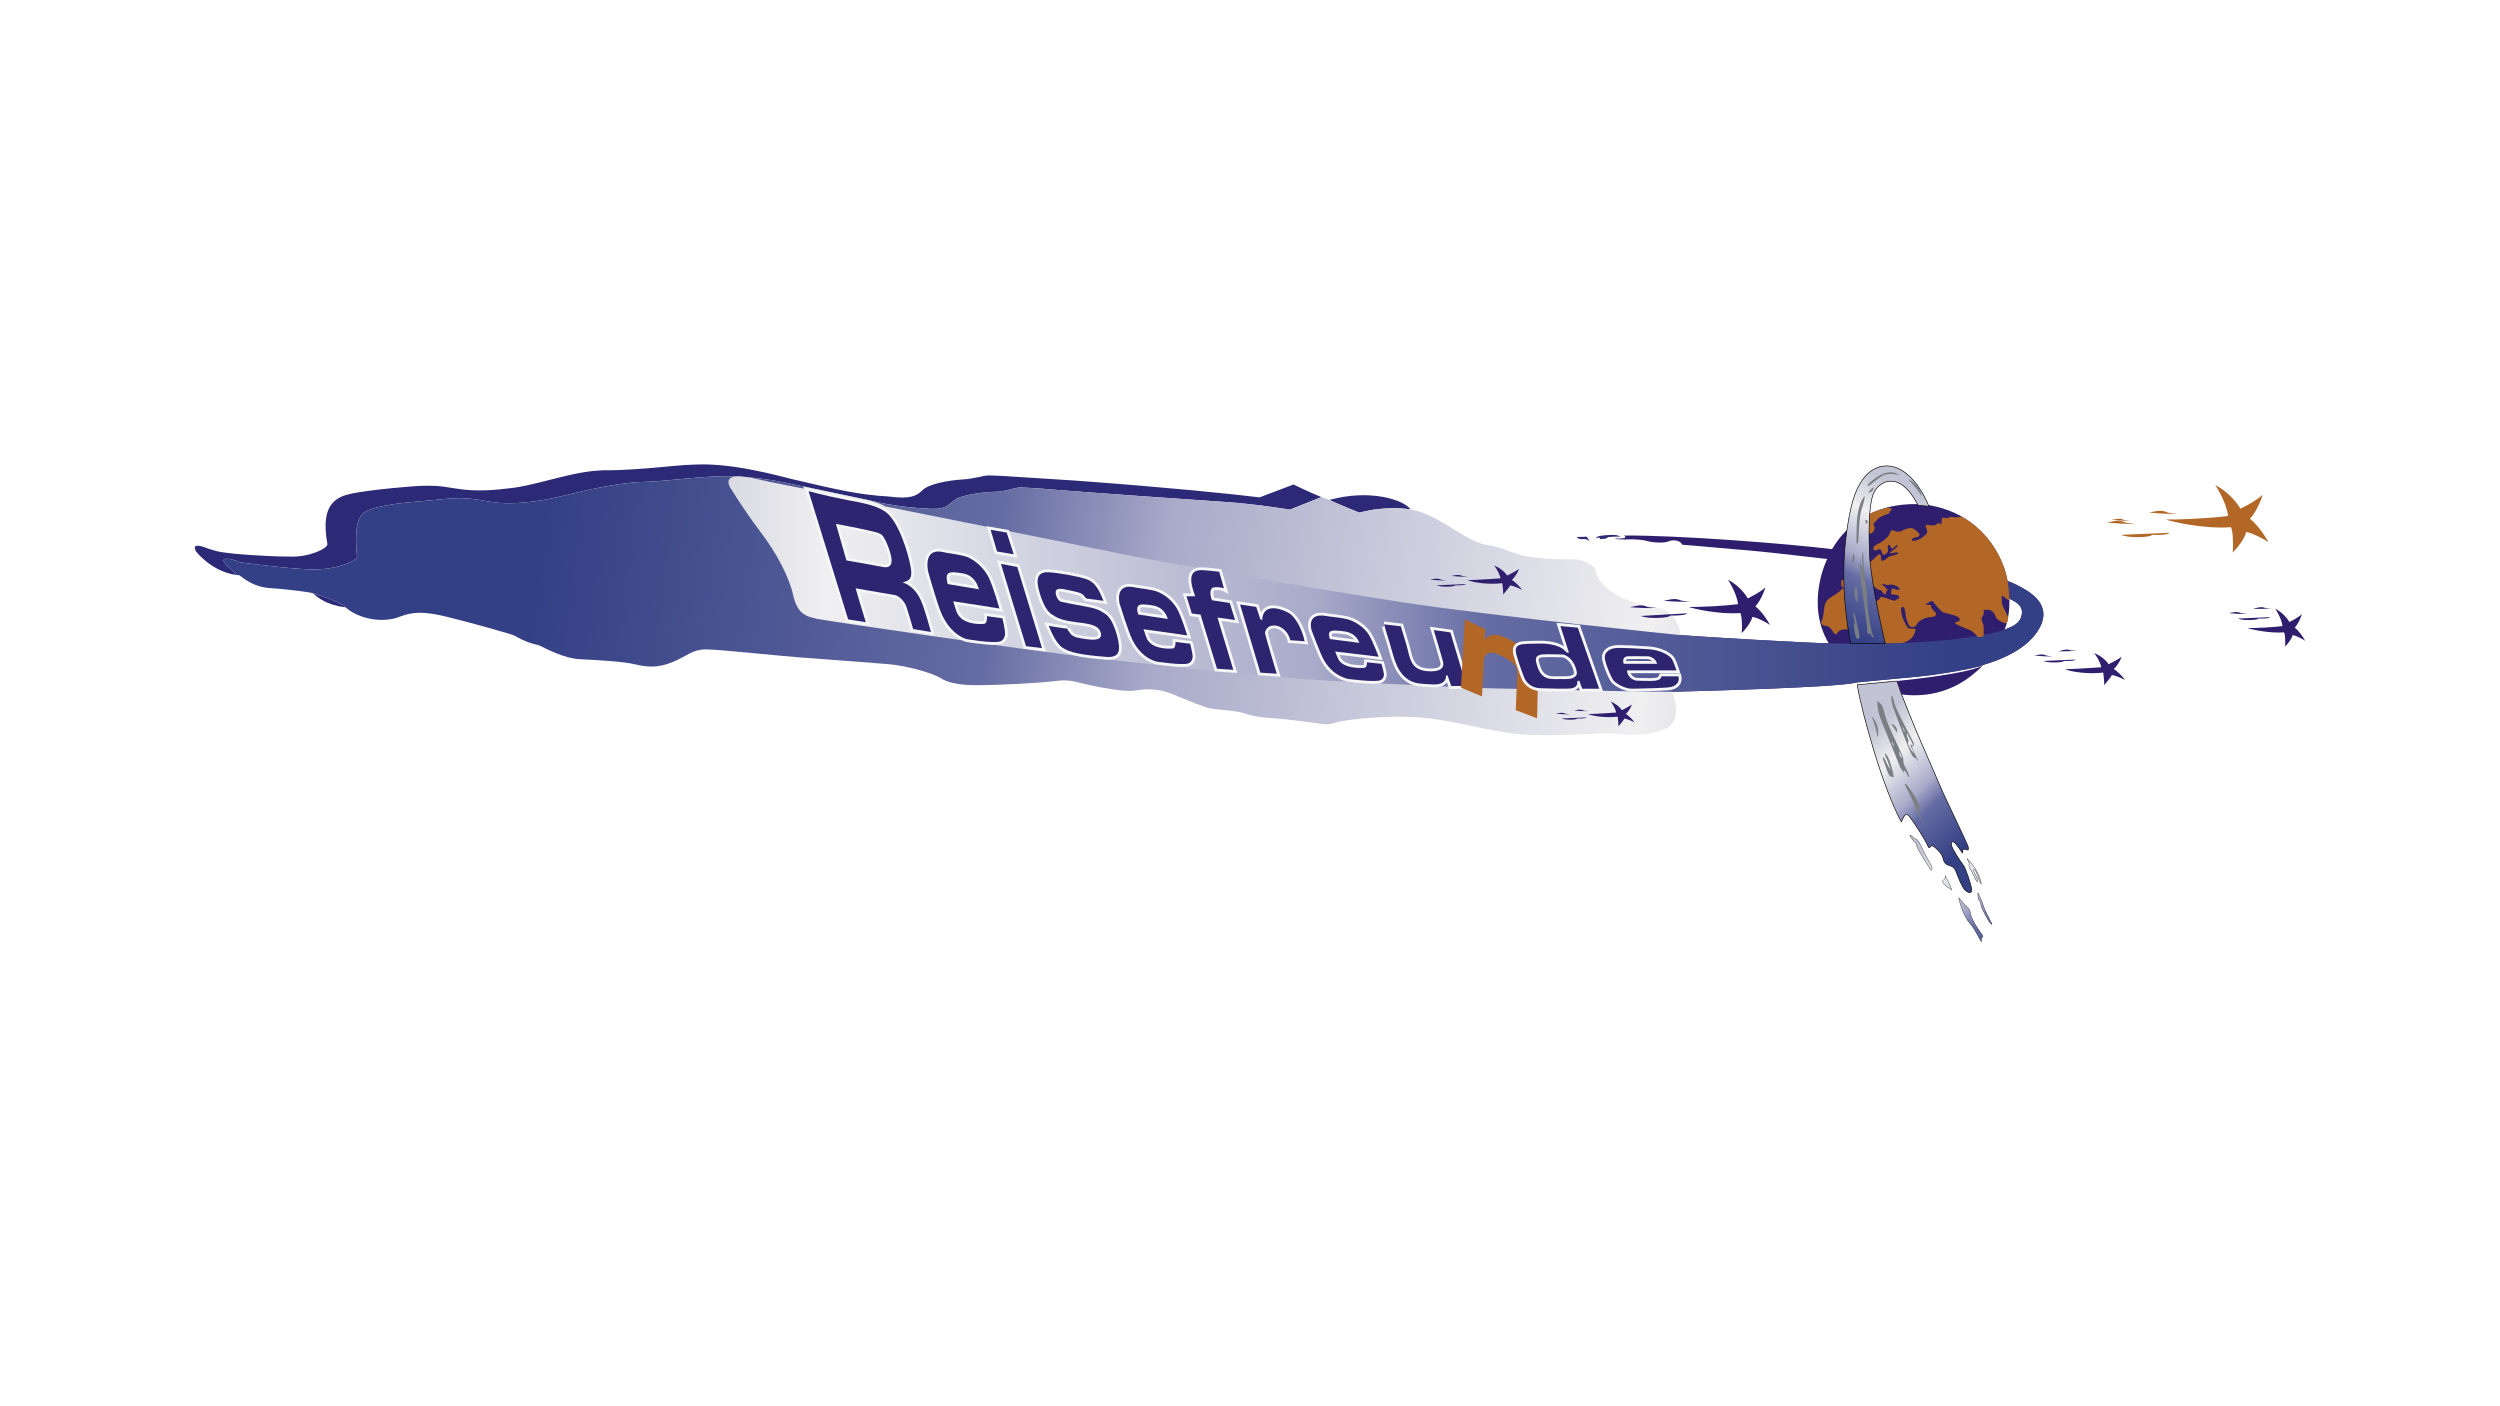 <?xml version="1.0" encoding="UTF-8"?>
<!-- Generator: Adobe Illustrator 27.0.0, SVG Export Plug-In . SVG Version: 6.00 Build 0)  -->
<svg xmlns="http://www.w3.org/2000/svg" xmlns:xlink="http://www.w3.org/1999/xlink" version="1.1" id="Layer_1" x="0px" y="0px" viewBox="0 0 1920 1080" style="enable-background:new 0 0 1920 1080;" xml:space="preserve">
<style type="text/css">
	.st0{fill:#FFFFFF;}
	.st1{fill:#2C2976;}
	.st2{fill:none;stroke:#5A5C98;stroke-width:0.25;stroke-miterlimit:10;}
	.st3{fill:#2D2977;}
	.st4{fill:#301E6E;}
	.st5{fill:#B26726;}
	.st6{fill:#2F1E6E;}
	.st7{fill:url(#SVGID_1_);stroke:#050505;stroke-width:0.25;stroke-miterlimit:10;}
	
		.st8{fill:url(#SVGID_00000171683131309688332540000002445121171902812066_);stroke:#050505;stroke-width:0.25;stroke-miterlimit:10;}
	
		.st9{fill:url(#SVGID_00000022537109080369988880000017175232296317047725_);stroke:#050505;stroke-width:0.25;stroke-miterlimit:10;}
	
		.st10{fill:url(#SVGID_00000129204732672649698780000013078166139211674047_);stroke:#050505;stroke-width:0.25;stroke-miterlimit:10;}
	
		.st11{fill:url(#SVGID_00000165232243824090363370000007146526947569116041_);stroke:#050505;stroke-width:0.25;stroke-miterlimit:10;}
	.st12{fill:none;}
	.st13{fill:none;stroke:#FF00A4;stroke-width:0.25;stroke-miterlimit:10;}
	.st14{fill:url(#SVGID_00000138546028391661159250000002371702552367888044_);}
	.st15{fill:url(#SVGID_00000013173993402899601540000002844795322704912284_);}
	.st16{fill:#F6F6F6;}
	.st17{fill:#2E2470;}
	
		.st18{fill:url(#SVGID_00000046300234104447465240000005487249890284219569_);stroke:#050505;stroke-width:0.5;stroke-miterlimit:10;}
	
		.st19{fill:url(#SVGID_00000054228002987462663770000002284374122101396662_);stroke:#050505;stroke-width:0.5;stroke-miterlimit:10;}
	.st20{fill:#7A7F84;}
</style>
<rect class="st0" width="1920" height="1080"></rect>
<g>
	<path class="st1" d="M1083.35,391.24c0,0-18.01-3.29-39.33,2.49c-10.57-4.13-23.13-9.75-23.13-9.75   C1051.61,375.39,1078.05,383.65,1083.35,391.24z"></path>
	<path class="st1" d="M1014.88,381.77l-24.24,9.64c0,0-25.45-4.3-50.4-5.95c-24.95-1.64-113.85-7.93-128.9-9.25   c-15.05-1.32-25.12-1.82-28.26-1.82c-3.13,0-11.39,3.31-19,3.31s-25.27,2.46-30.25,5.77c-4.95,3.31-6.12,7.76-18.83,7.29   c-12.73-0.5-29.75-2.16-47.09-6.46c-21.17-4.28-54.55-11.57-64.3-13.53c-9.75-1.99-32.54-6.12-55.85-4.8   c-23.31,1.32-40.65,3.96-53.7,4.13c-13.06,0.17-34.87,4.13-54.87,9.1c-20,4.95-35.2,7.59-51.07,7.26   c-15.85-0.32-23.96-5.62-45.92-3.31c-21.99,2.31-38.35,2.98-50.89,6.12c-12.56,3.14-20.5,3.96-17.04,39.15   c-2.46,2.81-16.52,10.07-39.15,8.76c-22.64-1.32-51.28-5.41-51.28-5.41s-4.82-2.36-8.54-2.59c-3.72-0.26-4.95,0.61-1.86,4.32   c2.36,2.83,5.92,4.73,7.91,8.04c-18.98-2.57-30.85-18.07-30.85-18.07s-1.97-3.63,0-4.13c3.65-0.99,6.62,1.64,16.69,4.13   c8.6,1.99,38.01,3.96,54.7,3.96c15.05,0.84,29.75-6.1,29.58-9.58c-5.95-31.72,7.78-36.52,18.85-38.83   c14.03-2.98,48.75-5.95,54.85-5.95c6.12,0,9.75-0.5,25.12,2.14c17.19,2.81,31.89,0.82,43.46-0.5c11.57-1.32,32.88-7.59,45.94-10.4   c13.06-2.81,22.14-3.31,28.76-3.16c6.62,0.17,27.93-1.32,38.18-2.31c10.25-0.97,27.26-2.81,40.82-1.97   c13.53,0.82,29.08,2.81,60.8,11.07c34.22,8.09,51.39,12.06,74.37,13.38c16.52,2.14,21.32-0.32,25.94-4.95   c4.63-4.63,19.5-7.44,30.25-8.11c10.72-0.67,16.19-3.13,20.32-3.13c4.13,0,6.94,0,66.76,3.96c72.04,5.3,120.29,10.25,141.44,12.89   l26.12-9.9C993.45,372.08,1004.8,377.75,1014.88,381.77z"></path>
	<path class="st1" d="M265.39,466.48c-14.25-1.86-20.93-7.07-24.91-10.79C240.48,455.69,259.34,461.03,265.39,466.48z"></path>
	<path class="st2" d="M1252.44,413.47c0,0,7.44-0.04,8.06,0.21c0,0,1.03,0.33,1.45,0.33   C1262.35,414.01,1255.12,410.17,1252.44,413.47z"></path>
	<path class="st3" d="M1244.3,412.13c0,0-9.01-0.06-9.67,0.6s-0.74,1.16-5.87,1.28c0.25-1.28-1.07-1.53-3.22-0.54   c0.58-1.4,1.9-1.65,4.38-2.07C1232.4,411,1242.4,409.96,1244.3,412.13z"></path>
	<path class="st3" d="M1218.44,412.13c0,0,1.9,2.25,2.31,3.32c-1.74-0.99-2.31-1.57-4.88-1.45c-2.56,0.12-3.88-0.03-4.96-1.61   C1214.31,412.48,1218.44,412.13,1218.44,412.13z"></path>
	<g>
		<path class="st4" d="M1613.79,512.44c0,0-21.47,1.5-27.9,1.5c5.06,2.19,18.46,3.97,29.4,2.6c0.41,2.73,0.96,9.16,0.68,9.71    c2.73-3.28,5.61-6.7,5.88-7.79c2.73,0.14,9.71,3.28,10.12,3.83c-1.64-2.87-6.84-7.66-8.61-8.48c2.73-2.32,5.74-7.66,5.88-9.3    c-2.46,1.91-8.2,4.79-9.85,5.61c-2.32-3.83-8.07-7.66-11.21-8.48C1611.06,504.37,1613.79,511.21,1613.79,512.44z"></path>
		<path class="st4" d="M1569.31,507.6c0,0,23.25-0.99,24.48-1.04c0.68-0.05-0.01,1.34-8.75,1.04    C1585.17,508.83,1573.27,509.51,1569.31,507.6z"></path>
		<path class="st4" d="M1576.28,503.87c0,0-3.28,0.27-5.74-0.82c-2.46-1.09-6.56,0.17-8.2,0.43    C1564.66,503.73,1574.78,504.55,1576.28,503.87z"></path>
		<path class="st4" d="M1594.88,499.43c0,0-3.25,0.55-5.79-0.33c-2.55-0.88-6.53,0.73-8.14,1.12    C1583.28,500.29,1593.44,500.24,1594.88,499.43z"></path>
	</g>
	<path class="st4" d="M1718.67,475.03c0,0,23.25-0.99,24.48-1.04c0.68-0.05-0.01,1.34-8.75,1.04   C1734.53,476.27,1722.63,476.95,1718.67,475.03z"></path>
	<path class="st5" d="M1629.05,410.76c0,0,34.82-1.48,36.66-1.56c1.02-0.08-0.02,2-13.11,1.56   C1652.81,412.6,1634.99,413.62,1629.05,410.76z"></path>
	<path class="st4" d="M1725.64,471.3c0,0-3.28,0.27-5.74-0.82c-2.46-1.09-6.56,0.17-8.2,0.43   C1714.02,471.17,1724.14,471.99,1725.64,471.3z"></path>
	<path class="st5" d="M1635.79,399.66c0,0-3.28,0.27-5.74-0.82s-6.56,0.17-8.2,0.43C1624.17,399.52,1634.29,400.34,1635.79,399.66z"></path>
	<path class="st5" d="M1639.5,401.92c0,0-5.03,0.42-8.8-1.26c-3.77-1.68-10.05,0.26-12.57,0.65   C1621.69,401.71,1637.19,402.96,1639.5,401.92z"></path>
	<path class="st5" d="M1671.85,394.23c0,0-5.03,0.42-8.8-1.26c-3.77-1.68-10.05,0.26-12.57,0.65   C1654.04,394.02,1669.54,395.28,1671.85,394.23z"></path>
	<path class="st4" d="M1744.24,466.87c0,0-3.25,0.55-5.79-0.33c-2.55-0.88-6.53,0.73-8.14,1.12   C1732.65,467.72,1742.8,467.68,1744.24,466.87z"></path>
	<path class="st6" d="M1747.4,467.44c0,0,4.75,7.13,5.55,13.38c-5.9,0.79-19.89,1.67-26.93,1.5c2.2,0.88,16.37,4.22,28.08,3.34   c1.06,0.97,1.14,9.07,0.79,10.91c1.41-1.14,5.37-5.99,5.81-8.8c2.82,0.26,8.54,3.52,9.68,4.4c-1.76-3.34-5.02-7.83-8.01-10.17   c3.17-3.3,5.46-9.9,5.46-10.34c-2.73,2.64-8.89,5.72-9.59,5.99C1757,475.37,1753.3,470.61,1747.4,467.44z"></path>
	<path class="st5" d="M1701.33,372.49c0,0,8.45,12.68,9.86,23.79c-10.49,1.41-35.38,2.97-47.9,2.66c3.91,1.57,29.12,7.51,49.94,5.95   c1.88,1.72,2.03,16.12,1.41,19.41c2.5-2.03,9.55-10.64,10.33-15.65c5.01,0.47,15.18,6.26,17.22,7.83   c-3.13-5.95-8.92-13.93-14.24-18.08c5.64-5.87,9.71-17.61,9.71-18.39c-4.85,4.7-15.81,10.17-17.06,10.64   C1718.39,386.58,1711.82,378.12,1701.33,372.49z"></path>
	<linearGradient id="SVGID_1_" gradientUnits="userSpaceOnUse" x1="1474.355" y1="651.934" x2="1525.913" y2="750.423">
		<stop offset="2.770450e-07" style="stop-color:#C2C3D4"></stop>
		<stop offset="0.241" style="stop-color:#F0F0F1"></stop>
		<stop offset="0.519" style="stop-color:#A8AAC9"></stop>
		<stop offset="0.649" style="stop-color:#656CA3"></stop>
		<stop offset="1" style="stop-color:#344085"></stop>
	</linearGradient>
	<path class="st7" d="M1466.65,641.52l2.89,4.38c0,0,2.73,1.4,2.73,4.71c1.16,2.64,10.41,17.35,10.74,17.76   c0.33,0.41,1.4-1.07,0.33-3.3c-1.07-2.23-3.06-5.62-4.46-8.1c-1.4-2.48-3.39-7.6-4.71-9.58c-1.32-1.98-1.69-3.04-3.85-3.3   C1467.72,641.44,1467.22,641.19,1466.65,641.52z"></path>
	
		<linearGradient id="SVGID_00000115477693352221354370000016162807365065047473_" gradientUnits="userSpaceOnUse" x1="1479.469" y1="649.257" x2="1531.027" y2="747.746">
		<stop offset="2.770450e-07" style="stop-color:#C2C3D4"></stop>
		<stop offset="0.241" style="stop-color:#F0F0F1"></stop>
		<stop offset="0.519" style="stop-color:#A8AAC9"></stop>
		<stop offset="0.649" style="stop-color:#656CA3"></stop>
		<stop offset="1" style="stop-color:#344085"></stop>
	</linearGradient>
	
		<path style="fill:url(#SVGID_00000115477693352221354370000016162807365065047473_);stroke:#050505;stroke-width:0.25;stroke-miterlimit:10;" d="   M1493.99,672.84c0,0,2.89,5.12,3.72,7.27c0.83,2.15,1.24,3.31,1.24,3.31c-3.8-1.98-6.11-4.63-6.61-5.29s-0.41-2.4,0.33-2.31   C1493.42,675.89,1494.24,673.83,1493.99,672.84z"></path>
	
		<linearGradient id="SVGID_00000089532615147805704220000002464538174580195479_" gradientUnits="userSpaceOnUse" x1="1482.787" y1="647.52" x2="1534.345" y2="746.009">
		<stop offset="2.770450e-07" style="stop-color:#C2C3D4"></stop>
		<stop offset="0.241" style="stop-color:#F0F0F1"></stop>
		<stop offset="0.519" style="stop-color:#A8AAC9"></stop>
		<stop offset="0.649" style="stop-color:#656CA3"></stop>
		<stop offset="1" style="stop-color:#344085"></stop>
	</linearGradient>
	
		<path style="fill:url(#SVGID_00000089532615147805704220000002464538174580195479_);stroke:#050505;stroke-width:0.25;stroke-miterlimit:10;" d="   M1504.32,689.53c0,0,2.15,12.39,9.01,20.16c3.8,4.38,7.68,13.25,8.43,13.65c0.33-1-0.5-2.9,0.41-3.24c0.91-0.33,0.91-1.24,0-2.48   c-0.91-1.24-6.84-9.01-8.58-14.87c-0.59-4.05-1.5-5.04-2.74-5.95s-3.06-3.3-4.21-4.71   C1505.48,690.68,1504.32,689.53,1504.32,689.53z"></path>
	
		<linearGradient id="SVGID_00000103246252875291165480000015483857678148606601_" gradientUnits="userSpaceOnUse" x1="1494.331" y1="641.477" x2="1545.889" y2="739.966">
		<stop offset="2.770450e-07" style="stop-color:#C2C3D4"></stop>
		<stop offset="0.241" style="stop-color:#F0F0F1"></stop>
		<stop offset="0.519" style="stop-color:#A8AAC9"></stop>
		<stop offset="0.649" style="stop-color:#656CA3"></stop>
		<stop offset="1" style="stop-color:#344085"></stop>
	</linearGradient>
	
		<path style="fill:url(#SVGID_00000103246252875291165480000015483857678148606601_);stroke:#050505;stroke-width:0.25;stroke-miterlimit:10;" d="   M1519.03,685.51c0,0,2.69,5.34,3.82,9.05s5.93,13.14,6.67,14.46c0.74,1.32,0.58,1.49-0.91,0s-6.2-10.58-6.86-12.39   s-0.17-3.55-1.49-4.79C1518.95,690.6,1519.11,688.19,1519.03,685.51z"></path>
	
		<linearGradient id="SVGID_00000041990006386575425100000005221094343534430598_" gradientUnits="userSpaceOnUse" x1="1500.017" y1="638.5" x2="1551.575" y2="736.99">
		<stop offset="2.770450e-07" style="stop-color:#C2C3D4"></stop>
		<stop offset="0.241" style="stop-color:#F0F0F1"></stop>
		<stop offset="0.519" style="stop-color:#A8AAC9"></stop>
		<stop offset="0.649" style="stop-color:#656CA3"></stop>
		<stop offset="1" style="stop-color:#344085"></stop>
	</linearGradient>
	
		<path style="fill:url(#SVGID_00000041990006386575425100000005221094343534430598_);stroke:#050505;stroke-width:0.25;stroke-miterlimit:10;" d="   M1510.6,659.28c0,0,9.17,8.26,11.07,19.66c-0.99-0.33-3.3-8.18-4.3-9.83c-0.99-1.65-2.4-2.23-1.24,0.74   c1.24,2.23,2.89,5.62,2.89,6.78c0,1.16-1.32,0.08-2.23-2.15c-0.91-2.23-3.47-6.94-4.21-8.18s-0.25-3.06-0.25-3.06   S1511.18,659.95,1510.6,659.28z"></path>
	<path class="st12" d="M1460.32,533l-0.24-0.69C1460.18,532.61,1460.26,532.83,1460.32,533z"></path>
	<path class="st12" d="M1458.92,529.02l-2.11-5.98C1457.7,525.57,1458.38,527.5,1458.92,529.02z"></path>
	<path class="st12" d="M1523.24,510.6c-0.06,0.07-0.13,0.13-0.19,0.2C1523.19,510.67,1523.24,510.6,1523.24,510.6z"></path>
	<path class="st13" d="M1460.08,532.31c-0.24-0.69-0.62-1.77-1.16-3.29L1460.08,532.31z"></path>
	<path class="st13" d="M1460.45,533.37c0,0-0.05-0.14-0.13-0.37L1460.45,533.37z"></path>
	<path class="st12" d="M1543.15,459.75c0.02,0.39,0.02,0.67,0.02,0.91c0.02,0.65,0.02,0.65,0.02,0.65c0.06,2.44,0,7.48-0.93,12.8   c-0.26,1.56-0.61,3.11-1.06,4.67c-0.45,1.64-1.04,3.29-1.75,4.8c6.29-2.7,11.7-4.02,13.32-11.91   C1553.98,464.79,1547.19,461.5,1543.15,459.75z"></path>
	
		<linearGradient id="SVGID_00000060714442975472961360000018138861699582166677_" gradientUnits="userSpaceOnUse" x1="1399.281" y1="530.254" x2="417.692" y2="403.837">
		<stop offset="2.770450e-07" style="stop-color:#C2C3D4"></stop>
		<stop offset="0.138" style="stop-color:#F0F0F1"></stop>
		<stop offset="0.519" style="stop-color:#A8AAC9"></stop>
		<stop offset="0.649" style="stop-color:#656CA3"></stop>
		<stop offset="1" style="stop-color:#344085"></stop>
	</linearGradient>
	<path style="fill:url(#SVGID_00000060714442975472961360000018138861699582166677_);" d="M1290.73,487.75   c0,0-1.49-19.16-19.65-21.47c-18.18-2.31-44.3-12.24-45.94-30.1c-7.26-5.28-12.24-6.94-18.18-6.59   c-5.95,0.32-31.07-0.67-40.32-3.63c-9.25-2.98-17.19-6.62-25.45-7.61c-8.26-0.99-20.15-9.25-29.08-14.55   c-8.93-5.28-17.86-10.57-28.75-12.56c0,0-18.01-3.29-39.33,2.49c-10.57-4.13-23.13-9.75-23.13-9.75c-1.88-0.63-3.91-1.38-6.01-2.21   l-24.24,9.64c0,0-25.45-4.3-50.4-5.95c-24.95-1.64-113.85-7.93-128.9-9.25c-15.05-1.32-25.12-1.82-28.26-1.82   c-3.13,0-11.39,3.31-19,3.31s-25.27,2.46-30.25,5.77c-4.95,3.31-6.12,7.76-18.83,7.29c-12.73-0.5-29.75-2.16-47.09-6.46   c-1.06-0.22-2.16-0.43-3.31-0.67c-0.65-0.13-1.38-0.28-2.18-0.45c-0.67-0.15-1.38-0.3-2.16-0.45c-0.65-0.13-1.32-0.26-1.97-0.41   c-0.43-0.09-0.91-0.19-1.36-0.28c-2.98-0.61-6.1-1.25-9.23-1.95c-0.54-0.11-1.08-0.24-1.64-0.35c-1.69-0.35-3.39-0.71-5.08-1.06   c-1.82-0.39-3.61-0.78-5.36-1.15c-1.58-0.32-3.13-0.65-4.67-0.99c-0.09-0.02-0.19-0.04-0.3-0.06c-1.53-0.32-3.03-0.63-4.5-0.95   c-0.5-0.11-0.99-0.22-1.49-0.32c-0.95-0.19-1.84-0.39-2.66-0.56c-2.46-0.52-4.26-0.91-4.99-1.06c-5.86-1.25-10.59-2.25-13.38-2.81   c-5.97-1.21-16.8-3.24-29.66-4.32c-2.81-0.24-5.71-0.43-8.67-0.56c-5.66-0.24-11.57-0.26-17.51,0.09   c-23.31,1.32-40.65,3.96-53.7,4.13c-13.06,0.17-34.87,4.13-54.87,9.1c-20,4.95-35.2,7.59-51.07,7.26   c-15.85-0.32-23.96-5.62-45.92-3.31c-21.99,2.31-38.35,2.98-50.89,6.12c-12.56,3.14-20.5,3.96-17.04,39.15   c-2.46,2.81-16.52,10.07-39.15,8.76c-22.64-1.32-51.28-5.41-51.28-5.41s-4.82-2.36-8.54-2.59c-3.72-0.26-4.95,0.61-1.86,4.32   c2.36,2.83,5.92,4.73,7.91,8.04c0.82,0.11,1.64,0.19,2.49,0.26c8.32,6.57,15.26,9.43,24.54,9.92c9.3,0.5,30.61,3.09,32.11,3.96   c0,0,18.85,5.34,24.91,10.79c9.79,8.8,28.88,12.65,42.4,6.81c9.66-3.46,18.1-3.83,35.33,0.39c17.21,4.19,50.44,13.49,52.04,14.49   c1.62,0.99,9.06,5.47,18.59,7.33c6.08,2.96,19.96,10.27,31.61,10.77c11.65,0.5,33.1,1.73,42.01,3.85   c8.93,2.1,17.36,3.22,29.01-1.62c11.65-4.82,15.37-9.77,25.64-9.77c10.29,0,54.42,4.82,70.89,6.05c16.5,1.25,60.73,4.48,71.15,5.47   c10.4,0.99,30.72,5.82,39.02,10.9c0,0,6.33,4.95,24.93,5.08c18.59,0.13,52.04-1.86,60.23-2.96c8.17-1.12,13.25-0.89,18.46,0.5   c5.21,1.36,34.44,8.3,44.99,6.55c10.53-1.73,19.09-0.99,27.63,2.36c8.56,3.35,20.82,8.69,27.76,10.79   c6.94,2.1,20.32,1.6,29.01,4.45c8.67,2.85,15.61,3.35,22.68,3.72c7.05,0.39,30.12,3.35,36.17,4.35c6.08,0.99,9.92-0.99,15.26-2.1   c5.32-1.12,41.51-5.97,70.76-1.75c29.25,4.22,48.58,11.29,75.84,12.28c27.26,0.99,52.56-1.86,61.73-0.99   c9.17,0.86,25.4,3.35,42.77-4.84c2.96-2.96,9.66-7.93,2.96-27.26C1283.51,528.9,1290.73,487.75,1290.73,487.75z"></path>
	<path class="st6" d="M1554.24,452.1c-8.19-4.71-12.41-5.82-12.41-5.82c-2.64-14.98-12.84-36.82-35.15-49.49   c-7.05-4.02-15.33-7.11-24.95-8.78c0,0-14.98-2.85-32.69,1.82c-6.42,1.69-13.21,4.39-19.78,8.56   c-8.15,5.19-15.93,12.65-22.27,23.35c-34.2-4.22-120.08-10.92-159.88-10.42c0,0,5.41,2.72-6.88,2.23   c0.63,0.99,9.19,0.76,11.85,0.67c2.64-0.09,9.34,0.17,13.06,1.32c3.72,1.17,12.97,1.73,16.02,0.32c3.05-1.41,9.08-1.41,10.75,2.49   c7.76,0.5,50.07,4.45,56.17,4.86c6.12,0.43,55.2,6.12,55.2,6.12s-17.17,33.97,1.17,64.71c-16.04-0.17-95.19-4.8-113.7-6.29   c0,0-7.22,41.14-6.44,43.54c17.86-0.5,127.41-3.22,141.79-7.18c0,0,0.11,0,0.3-0.02c0.06-0.02,0.13-0.02,0.19-0.02   c0.06-0.02,0.15-0.02,0.24-0.02c0.8-0.09,2.27-0.22,4.22-0.41c1.02-0.09,2.18-0.19,3.44-0.32c0.39-0.04,0.8-0.09,1.21-0.11   c0.37-0.04,0.73-0.06,1.15-0.11c0.28-0.04,0.56-0.06,0.84-0.09c0.28-0.02,0.56-0.06,0.84-0.09c0.58-0.06,1.17-0.11,1.77-0.17   c1.15-0.11,2.38-0.22,3.7-0.35c2.85-0.28,5.86-0.56,8.86-0.84c1.28-0.11,2.59-0.24,3.98-0.37c0.06,0,0.13,0,0.17-0.02   c0.82-0.09,1.64-0.15,2.51-0.24c0.26-0.02,0.5-0.04,0.76-0.06c0.15,0,0.32-0.02,0.48-0.04c1.77-0.13,3.52-0.3,5.28-0.48   c0.71-0.06,1.41-0.13,2.1-0.22c17.47-1.77,33.6-4.52,43.67-6.42c0.26-0.04,0.52-0.09,0.78-0.15c5.3-1.12,9.34-2.18,10.68-2.96   c20.82-6.08,38.31-16.24,44.75-31.74C1570.84,470.93,1570.22,461.27,1554.24,452.1z M1552.81,471.41   c-0.02,0.09-0.02,0.17-0.04,0.26c-0.8,3.87-2.51,6.18-4.8,7.85c-0.04,0.02-0.06,0.04-0.11,0.06c-2.33,1.64-5.25,2.64-8.41,4   c0.71-1.51,1.3-3.16,1.75-4.8c0.45-1.56,0.8-3.11,1.06-4.67c0.93-5.32,0.99-10.36,0.93-12.8c0,0,0,0-0.02-0.65   c0-0.24,0-0.52-0.02-0.91C1547.15,461.48,1553.81,464.7,1552.81,471.41z M1522.33,511.27c0.11-0.06,0.22-0.13,0.3-0.19   c0.19-0.11,0.32-0.19,0.41-0.28c0.06-0.06,0.13-0.13,0.19-0.19c-0.35,0.3-0.8,0.61-1.32,0.89   C1522.07,511.4,1522.2,511.34,1522.33,511.27z M1521.38,511.79c0.13-0.09,0.26-0.15,0.37-0.22c-0.11,0.06-0.24,0.13-0.39,0.22   H1521.38z"></path>
	
		<linearGradient id="SVGID_00000044877148990150710060000005639519604303222422_" gradientUnits="userSpaceOnUse" x1="486.065" y1="448.556" x2="1495.936" y2="448.556">
		<stop offset="2.770450e-07" style="stop-color:#C2C3D4"></stop>
		<stop offset="0.146" style="stop-color:#F0F0F1"></stop>
		<stop offset="0.519" style="stop-color:#A8AAC9"></stop>
		<stop offset="0.649" style="stop-color:#656CA3"></stop>
		<stop offset="1" style="stop-color:#344085"></stop>
	</linearGradient>
	<path style="fill:url(#SVGID_00000044877148990150710060000005639519604303222422_);" d="M1567.99,478.86   c-6.44,15.5-23.93,25.66-44.75,31.74c-1.34,0.78-5.38,1.84-10.68,2.96c-0.26,0.06-0.52,0.11-0.78,0.15   c-11.65,2.46-28.95,5.15-37.94,5.92c-1.62,0.15-3.57,0.32-5.73,0.5c-0.69,0.09-1.38,0.15-2.1,0.22c-1.69,0.15-3.46,0.3-5.28,0.48   c-0.15,0.02-0.32,0.04-0.48,0.04c-1.06,0.11-2.16,0.22-3.26,0.3c-0.04,0.02-0.11,0.02-0.17,0.02c-1.32,0.13-2.64,0.26-3.98,0.37   c-3.01,0.28-6.01,0.56-8.86,0.84c-1.28,0.13-2.51,0.24-3.7,0.35c-0.61,0.06-1.19,0.11-1.77,0.17c-0.28,0.02-0.56,0.06-0.84,0.09   c-0.28,0.02-0.56,0.04-0.84,0.09c-0.39,0.02-0.78,0.06-1.15,0.11c-0.41,0.02-0.82,0.06-1.21,0.11c-1.25,0.13-2.42,0.24-3.44,0.32   c-1.95,0.19-3.42,0.32-4.22,0.41c-0.09,0-0.17,0.02-0.24,0.02c-0.09,0-0.15,0-0.19,0.02c-0.19,0.02-0.3,0.02-0.3,0.02   c-14.38,3.96-123.93,6.68-141.79,7.18c0,0-0.61-0.04-23.78-0.24c-24.47-0.24-103.3-2.31-111.06-2.31   c-7.76,0-62.14-2.31-128.55-5.95c-66.42-3.65-202.43-20.17-202.43-20.17c-35.37-4.13-179.75-25.23-190.17-27.22   c-10.4-1.99-16.11-4.71-19.2-18.59c-3.11-13.88-12.52-31.85-25.43-48.84c-12.89-16.97-23.41-34.44-23.41-34.44   c-2.29-5.32,0.56-7.26,5.04-7.65c2.57-0.19,5.69,0.11,8.67,0.56c3.61,0.56,7,1.38,9.02,1.84c6.92,1.64,34.2,6.94,34.2,6.94   s0,0-0.17-1.64c0.74,0.15,2.53,0.54,4.99,1.06c0.82,0.17,1.71,0.37,2.66,0.56c0.5,0.11,0.99,0.22,1.49,0.32   c1.47,0.32,2.96,0.63,4.5,0.95c0.11,0.02,0.22,0.04,0.3,0.06c1.54,0.35,3.09,0.67,4.67,0.99c1.75,0.37,3.55,0.76,5.36,1.15   c1.69,0.35,3.39,0.71,5.08,1.06c0.56,0.11,1.1,0.24,1.64,0.35c3.29,0.69,6.44,1.34,9.23,1.95c0.45,0.09,0.93,0.19,1.36,0.28   c0.65,0.15,1.32,0.28,1.97,0.41c0.78,0.15,1.49,0.3,2.16,0.45c0.8,0.17,1.54,0.32,2.18,0.45c10.29,2.12,15.2,5.3,15.2,5.3   s162.28,32.41,180.79,36.37c18.51,3.96,143.1,26.12,217.13,37.34c74.03,11.24,213,25.12,213,25.12   c18.51,1.49,97.66,6.12,113.7,6.29c73.03,1.82,110.39-4.39,126.33-8.02c3.35-0.76,6.23-1.58,8.69-2.44c3.68-1.25,6.42-2.62,8.41-4   c0.04-0.02,0.06-0.04,0.11-0.06c2.92-2.03,4.22-4.13,4.52-6.05c0.15-0.74,0.26-1.41,0.32-2.05c0.5-5.9-3.09-8.39-9.66-11.65   c0.35-6.12-1.32-13.47-1.32-13.47s4.22,1.1,12.41,5.82C1570.22,461.27,1570.84,470.93,1567.99,478.86z"></path>
	<path class="st16" d="M699.59,485.04l-0.38-1.32c-0.03-0.12-3.31-11.66-5.03-16.74c-1.53-4.61-5.7-7.57-7.14-7.82   c-1.89-0.34-19.38-3.34-26.91-4.62c1.83,6.18,5.67,19.13,6.84,22.63l1.08,3.23l-3.38-0.4c-0.74-0.09-11.5-1.83-13.65-2.17   l-1.32-0.21l-31.97-103.56l3.82,1.08c0.12,0.03,11.88,3.33,30.08,6.9c20.01,3.42,28.56,6.76,33.8,13.24   c10.17,12.16,16.12,37.24,16.52,43.18c0.33,4.82-0.91,7.47-3.29,9.04c5.46,3.37,8.3,8.02,10.52,12.66   c2.6,5.47,7.68,23.86,7.89,24.64l0.9,3.25L699.59,485.04z M651.76,428.51c5.14,0.89,23.18,4.02,26.38,4.74   c0.7,0.16,1.34,0.24,1.91,0.24c0.92,0,1.58-0.2,1.95-0.6c0.48-0.5,0.68-1.49,0.6-2.85c-0.32-5.55-5.16-16.42-6.71-17.57   c-1.77-1.29-4.25-1.85-8.76-2.85l-2.5-0.56c-4.55-1.05-14.37-2.95-19.6-3.95L651.76,428.51z"></path>
	<path class="st17" d="M707.24,461.07c-2.57-5.38-6.03-10.83-14.05-13.88c4.95-0.99,7.03-2.57,6.62-8.6   c-0.41-6.03-6.44-30.48-16.04-41.96c-4.63-5.71-12.3-9.02-32.54-12.47c-18.51-3.63-30.25-6.94-30.25-6.94l30.4,98.48   c0,0,12.82,2.08,13.56,2.16c-1.58-4.71-7.85-26.03-7.85-26.03s27.93,4.78,30.33,5.21c2.38,0.41,7.09,4.04,8.82,9.25   c1.75,5.19,5.06,16.84,5.06,16.84l13.71,2.23C715,485.35,709.79,466.43,707.24,461.07z M677.67,435.36   c-3.65-0.82-27.61-4.95-27.61-4.95l-8.09-28.08c0,0,16.69,3.14,23.13,4.63c6.44,1.47,9.58,1.97,12.06,3.78   c2.46,1.82,7.26,13.56,7.59,19.18C685.1,435.54,681.3,436.19,677.67,435.36z"></path>
	<path class="st16" d="M763.41,495.28c-8.03,0-20.96-2.23-21.51-2.33l-0.16-0.03l-0.16-0.05c-8.53-2.87-15.3-9.56-20.1-19.9   c-3.51-7.51-10.57-32.81-10.87-33.89l-0.03-0.12l-0.02-0.13c-1-6.46-0.23-11.23,2.29-14.18c1.83-2.13,4.55-3.26,7.86-3.26   c1.37,0,2.84,0.19,4.38,0.56c1.74,0.42,3.1,0.62,4.82,0.88c2.26,0.34,5.06,0.76,10,1.83c9.76,2.13,17.98,10.87,21.49,18.1   c3.52,7.29,8.05,23.31,8.24,23.99l0.92,3.26l-3.34-0.54c-0.27-0.04-23.12-3.72-32.08-5.06c0.57,1.75,1.29,3.85,1.81,5.34   c2.91,6.36,11.31,7.34,16.05,7.34c1,0,1.82-0.04,2.39-0.09c0.11-0.09,0.5-0.73,0.5-3.79v-2.48c0,0,7.17,0.99,14.29,1.98l1.49,0.21   l0.5,2.3c0.51,2.3,1.45,6.58,1.82,9.88c0.52,4.65-2.07,9.01-5.79,9.72C767.2,495.12,765.58,495.28,763.41,495.28   C763.41,495.28,763.41,495.28,763.41,495.28z M748.51,449.84c-2.15-4.51-5.57-6.97-10.39-7.49c-2.65-0.4-4.72-0.7-6.31-0.7   c-1.21,0-2.02,0.19-2.29,0.53c-0.22,0.29-0.62,1.28,0.05,4.48L748.51,449.84z"></path>
	<path class="st17" d="M771.84,485.35c-0.41-3.63-1.56-8.58-1.97-10.49c-7.11-0.99-11.83-1.64-11.83-1.64   c0,3.22-0.32,5.77-2.49,5.95c-3.55,0.28-16.43,0.56-20.65-8.69c0,0-2.49-7.09-2.81-8.67c3.35,0.37,35.46,5.53,35.46,5.53   s-4.63-16.43-8.11-23.63c-3.48-7.18-11.26-15.03-20-16.93c-8.76-1.9-10.75-1.73-14.88-2.72c-4.13-0.99-14.46-2.16-11.89,14.44   c0,0,7.26,26.12,10.75,33.55c3.46,7.44,9.25,15.55,18.83,18.77c0,0,19.91,3.46,25.53,1.88C770.29,492.23,772.25,489,771.84,485.35z    M727.8,448.55c-2.59-10.12,1.62-9.71,10.55-8.35c8.04,0.86,11.76,6.44,13.49,12.39L727.8,448.55z"></path>
	<path class="st16" d="M907.9,512.14c-7.61,0-19.87-1.9-20.39-1.99l-0.15-0.02l-0.14-0.04c-8.12-2.46-14.56-8.21-19.16-17.1   c-3.35-6.44-10.05-28.09-10.34-29.01l-0.04-0.13l-0.02-0.14c-0.93-5.41-0.28-9.48,1.93-12.11c1.75-2.08,4.45-3.18,7.8-3.18   c1.29,0,2.68,0.16,4.14,0.48c1.65,0.36,2.95,0.53,4.58,0.75c2.14,0.29,4.8,0.65,9.48,1.56c9.28,1.82,17.11,9.34,20.46,15.55   c3.36,6.26,7.67,19.98,7.85,20.56l1.03,3.28l-3.4-0.49c-0.26-0.04-21.51-3.12-30.17-4.29c0.49,1.34,1.07,2.85,1.53,4.04   c2.7,5.31,10.65,6.13,15.14,6.13c0.95,0,1.74-0.04,2.28-0.08c0.06-0.05,0.35-0.58,0.35-2.92v-2.45c0,0,6.9,0.85,13.65,1.7   l1.48,0.19l0.53,2.21c0.48,1.96,1.37,5.62,1.73,8.44c0.52,4.16-2,8.06-5.61,8.68C911.48,512.01,909.94,512.14,907.9,512.14   C907.9,512.14,907.9,512.14,907.9,512.14z M893.37,472.65c-2.02-3.41-5.14-5.29-9.45-5.7c-2.51-0.34-4.48-0.6-6-0.6   c-1.75,0-2.11,0.36-2.16,0.43c-0.09,0.12-0.45,0.78,0.1,3.22L893.37,472.65z"></path>
	<path class="st17" d="M915.9,503.35c-0.39-3.1-1.48-7.33-1.87-8.95c-6.75-0.85-11.22-1.4-11.22-1.4c0,2.75-0.31,4.93-2.36,5.08   c-3.36,0.24-15.59,0.48-19.58-7.42c0,0-2.36-6.06-2.67-7.4c3.18,0.31,33.63,4.73,33.63,4.73s-4.39-14.03-7.69-20.18   c-3.3-6.13-10.68-12.83-18.97-14.46c-8.31-1.62-10.19-1.48-14.11-2.33c-3.92-0.85-13.72-1.85-11.28,12.33   c0,0,6.89,22.3,10.19,28.66c3.28,6.35,8.78,13.28,17.86,16.03c0,0,18.89,2.95,24.22,1.61C914.42,509.22,916.29,506.47,915.9,503.35   z M874.12,471.93c-2.46-8.64,1.54-8.29,10.01-7.13c7.63,0.74,11.16,5.5,12.8,10.58L874.12,471.93z"></path>
	<path class="st16" d="M1054.86,525.2c-7.53,0-19.67-1.61-20.18-1.68l-0.13-0.02l-0.12-0.03c-8.04-2.08-14.45-6.97-19.03-14.55   c-3.35-5.5-10.01-23.88-10.3-24.66l-0.05-0.15l-0.03-0.16c-0.89-4.41-0.37-7.84,1.55-10.18c1.75-2.14,4.48-3.22,8.12-3.22   c1.26,0,2.62,0.13,4.04,0.4c1.65,0.31,2.94,0.45,4.57,0.64c2.12,0.24,4.75,0.55,9.39,1.32c9.18,1.54,16.95,7.93,20.29,13.23   c3.36,5.34,7.65,17.01,7.83,17.51l1.22,3.32l-3.51-0.43c-0.25-0.03-21.03-2.6-29.76-3.61c0.38,0.88,0.81,1.84,1.21,2.72   c2.89,4.7,11.51,5.21,15.1,5.21c0.95,0,1.74-0.03,2.28-0.07c0.1-0.03,0.31-0.45,0.31-2.14v-2.4l14.98,1.6l0.57,2.01   c0.48,1.68,1.38,4.81,1.74,7.25c0.55,3.75-1.98,7.24-5.63,7.77C1058.37,525.08,1056.87,525.2,1054.86,525.2L1054.86,525.2z    M1040,491.03c-2-2.43-4.94-3.79-8.9-4.11c-2.49-0.29-4.46-0.51-5.98-0.51c-1.89,0-2.24,0.36-2.24,0.36c0,0.01-0.26,0.43,0.14,2.06   L1040,491.03z"></path>
	<path class="st17" d="M1062.8,517.42c-0.39-2.63-1.46-6.21-1.85-7.59c-6.69-0.72-11.13-1.19-11.13-1.19c0,2.33-0.31,4.18-2.34,4.3   c-3.34,0.2-15.46,0.41-19.43-6.29c0,0-2.34-5.13-2.65-6.27c3.15,0.27,33.37,4,33.37,4s-4.35-11.89-7.63-17.1   c-3.28-5.19-10.6-10.87-18.82-12.25c-8.24-1.38-10.11-1.25-14-1.97c-3.89-0.72-13.61-1.56-11.19,10.45c0,0,6.84,18.89,10.11,24.27   c3.26,5.38,8.71,11.25,17.72,13.58c0,0,18.74,2.5,24.03,1.36C1061.34,522.39,1063.19,520.06,1062.8,517.42z M1021.36,490.8   c-2.44-7.32,1.53-7.02,9.93-6.04c7.57,0.63,11.07,4.66,12.7,8.96L1021.36,490.8z"></path>
	<polygon class="st16" points="786.3,498.24 765.6,430.26 782.96,433.57 803.31,500.3  "></polygon>
	<polygon class="st17" points="768.71,433.06 787.96,496.27 800.27,497.75 781.27,435.45  "></polygon>
	<polygon class="st16" points="764.05,425.46 757.71,404.14 774.83,407.11 781.69,428.42  "></polygon>
	<polygon class="st17" points="760.78,406.86 765.74,423.56 778.54,425.7 773.17,409.01  "></polygon>
	<path class="st16" d="M850.92,506.77c-22.85-1.74-29.88-3.78-35.49-7.16c-4.25-2.57-8.17-8.51-11.97-18.16l-1.42-3.61l3.82,0.69   c0.08,0.01,8.18,1.48,13.9,2.13l-0.12,2.1l1.84-0.79c0.3,0.57,2.21,3.31,2.62,3.76c1.09,0.89,2.28,1.51,3.52,1.79   c2.41,0.55,5.07,0.93,7.2,1.24c1.12,0.16,2.79,0.38,4.44,0.38c2.44,0,3.68-0.49,4.03-0.95c0.3-0.39,0.13-1.2,0-1.65   c-1.24-4.38-6.6-5.25-16.75-6.53l-0.77-0.1c-10.43-1.3-14.96-3.31-19.27-6.32c-6.42-3.91-9.94-16.41-11.15-21.61   c-1.2-5.12-0.79-8.99,1.21-11.52c1.65-2.08,4.25-3.14,7.72-3.14c0.22,0,0.45,0,0.69,0.01c7.61,0.29,23.09,3.07,30.1,5.41   c7.96,2.65,11.58,10.63,14.35,17.89l1.29,3.39l-16.61-2.21c-1.06-0.14-1.62-0.84-2.85-2.36c-0.33-0.4-0.87-1.07-1.05-1.24   c-0.72-0.49-1.71-0.93-2.95-1.26c-2.95-0.79-6.11-1.42-9.17-2.03l-0.54-0.11c-0.87-0.18-2.19-0.45-3.31-0.45   c-1.03,0-1.31,0.22-1.32,0.23c-0.12,0.41,0.09,2.1,1.02,3.77c0.69,1.25,1.36,1.69,1.61,1.75c2.73,0.64,16.28,3.13,16.42,3.16   c9.87,1.67,13.12,3.03,17.85,6.25c7.74,4.54,11.4,21.93,11.68,26.19c0.18,2.78,0.08,5.93-2.05,8.24c-1.72,1.86-4.45,2.78-8.34,2.82   l-0.09,0L850.92,506.77z"></path>
	<path class="st17" d="M834.4,459.66c0,0,13.01,1.74,13.01,1.74c-2.97-7.81-6.32-14.38-13.01-16.61c-6.69-2.23-22.06-5.01-29.5-5.3   c-7.44-0.28-9.17,4.55-7.44,11.99s5.21,17.23,10.29,20.33c3.72,2.6,7.73,4.63,18.3,5.95c10.49,1.32,17.6,2.07,19.33,8.18   c1.84,6.47-7.07,5.5-10.86,4.95c-2.44-0.35-4.97-0.73-7.37-1.27c-1.71-0.39-3.18-1.22-4.54-2.35c-0.45-0.37-3.29-4.5-3.09-4.47   c-5.87-0.66-14.05-2.15-14.05-2.15c1.98,5.04,5.87,13.96,11.07,17.1c5.21,3.14,11.82,5.12,34.54,6.86c7.6-0.08,8.59-3.72,8.26-8.76   c-0.33-5.04-4.13-20.66-10.74-24.54c-4.56-3.1-7.52-4.3-17.02-5.91c0,0-13.72-2.52-16.53-3.18c-2.81-0.66-4.96-6.28-4.13-8.43   c0.96-2.48,5.52-1.4,7.38-1.03c3.14,0.63,6.43,1.28,9.51,2.1c1.32,0.35,2.6,0.86,3.72,1.64   C832.14,456.93,834.02,459.61,834.4,459.66z"></path>
	<path class="st16" d="M933.03,515.63l-12.67-41.62l-6.68-0.86l-5.37-17.39h6.55c-2.5-7.44-2.77-12.7-0.84-16.03   c1.85-3.18,5.16-3.69,6.57-3.9c0.52-0.08,1.17-0.12,2-0.12c4.62,0,13.68,1.22,14.07,1.28l1.4,0.19l5.45,19.01l-4.52-2.44   c-0.4-0.16-2.65-0.64-4.74-0.64c-1.19,0-1.75,0.16-1.95,0.24c-0.87,1.11-0.51,3.72,0.13,5.73l13.71,2.12l5.51,17.57l-13.55-1.88   l12.08,39.92L933.03,515.63z"></path>
	<path class="st17" d="M939.99,451.85l-3.65-12.72c0,0-12.22-1.66-15.44-1.17c-3.22,0.5-9.92,1.86-2.97,19.95c-5.33,0-6.69,0-6.69,0   l4.09,13.26l6.69,0.86l12.64,41.53l12.52,0.87l-12.15-40.16l13.51,1.87l-4.09-13.03l-13.63-2.11c0,0-2.81-6.57,0.08-9.38   C932.8,450.24,939,451.32,939.99,451.85z"></path>
	<path class="st16" d="M966.27,518.65l-16.92-56.99l17.06,2.5l2.07,6.21c1.69-3.48,4.92-5.39,9.36-5.39   c5.01,0,10.16,2.39,12.14,3.41c7.73,4,12.66,16.39,14.1,23.73l0.56,2.86l-2.9-0.29c-0.07-0.01-6.51-0.66-10.85-0.82l-1.67-0.06   l-0.36-1.63c-1.13-5.1-5.07-8.44-8.26-9.39c-0.71-0.16-1.49-0.25-2.21-0.25c-1.49,0-2.66,0.42-3.49,1.25   c-0.99,0.99-1.2,2.24-1.19,2.44c0.24,1.51,5.6,19.56,8.92,30.55l0.9,2.99L966.27,518.65z"></path>
	<path class="st17" d="M967.92,475.53l-3.14-9.42l-12.39-1.82l15.53,52.3l12.64,0.83c0,0-8.92-29.58-9.01-31.07s1.65-7.44,9.67-5.62   c3.88,1.16,8.43,5.04,9.75,10.99c4.46,0.17,10.99,0.83,10.99,0.83c-1.4-7.19-6.11-18.67-12.97-22.23s-19.09-6.74-19.66,5.84   C968.66,476.02,967.92,475.53,967.92,475.53z"></path>
	<path class="st16" d="M1112.94,529l-1.69-5.01c-0.1,0.14-0.21,0.29-0.33,0.43c-1.89,2.27-5.06,3.42-9.43,3.42   c-0.61,0-1.25-0.02-1.93-0.07c-0.99-0.07-2-0.12-3.02-0.16c-4.98-0.24-10.63-0.5-15.37-3.34c-9.18-5.51-12.04-15.81-14.56-24.89   c-0.48-1.73-0.96-3.44-1.47-5.1l-3-9.72c-0.04-0.15-0.11-0.4-0.2-0.75c-0.45-1.79-0.75-2.86-0.9-3.17   c0.11,0.25,0.61,0.92,1.56,1.03l0.49-4.3l14.39,1.65l0.41,1.37c1.41,4.71,2.83,9.42,4.26,14.13c0.46,1.53,0.84,3.1,1.2,4.62   c0.82,3.44,1.6,6.68,3.32,9.45c2.03,3.26,6,4.35,8.98,4.69c0.75,0.09,1.93,0.19,3.26,0.19c3.44,0,5.96-0.68,6.91-1.87   c0.18-0.23,0.74-0.92,0.36-2.67c-0.44-2.02-5.31-18.28-7.14-24.38l-0.98-3.24l17.48,2.46l13.59,45.26H1112.94z"></path>
	<path class="st17" d="M1062.86,479.49c0,0,12.97,1.49,12.97,1.49c1.41,4.72,2.83,9.43,4.26,14.14c1.48,4.86,2.03,10.19,4.76,14.58   c2.27,3.64,6.48,5.22,10.56,5.69c4.72,0.54,14.53,0.53,12.89-6.96c-0.56-2.54-7.19-24.54-7.19-24.54l12.77,1.8l12.35,41.15h-11.73   l-2.73-8.1l-1.32,0.08c0,0,1.4,7.62-10.74,6.78c-5.8-0.4-12.26-0.11-17.42-3.2c-10.08-6.05-11.9-18.46-15.08-28.78   c-1.01-3.26-2.01-6.53-3.02-9.79C1064.09,483.5,1063.16,479.53,1062.86,479.49z"></path>
	<path class="st5" d="M1124.97,475.73l-2.97,52.38l16.17,6.74c0,0,1.3-25.35,1.49-28.44s3.1-6.88,9.73-4.34   c6.63,2.54,13.14,7,14.31,8.99c1.18,1.98,1.67,4.03,1.61,6.94c-0.06,2.91-1.24,27.39-1.24,27.39l16.42,6.26   c0,0,0.87-36.87,0.74-40.47c-0.12-3.59-3.84-10.04-12.77-14.75c-9.17-5.45-21.32-13.63-28.26-5.21c0.5-6.94,0.5-7.93,0.5-7.93   L1124.97,475.73z"></path>
	<path class="st5" d="M1538.02,465.16c0.67,1.53,3.03,6.27,4.24,8.95c-0.26,1.56-0.61,3.11-1.06,4.67   c-0.37,0.04-0.82-0.02-1.34-0.19c-2.81-0.91-6.29-2.55-7.11-4.89c-0.82-2.31-2.72-6.85-9.43-5.04c0.76,2.66-0.73,5.3-1.32,5.71   c-0.58,0.41,0.41,3.72,1.08,5.21c0.65,1.49,0.5,8.09,0.15,8.93c-0.32,0.82-3.39,1.02-4.22,0.5c-0.8-0.54-2.96-3.72-6.1-5.06   c-3.16-1.32-7.11-2.88-9.51-4.04c-2.4-1.15-2.31-2.23-0.91-2.23s4.63-1.9,0.99-3.98c-3.63-2.05-9.84-2.55-11.74-3.78   c-1.9-1.25-6.53-6.94-7.35-8.11c-0.82-1.15-3.87,1.66-4.86,1.66s-0.58,1.06,1.32,1.06c1.9,0,2.31,0,2.31,1.25   c0,1.23,1.64,3.13,3.13,4.45c1.49,1.32,0.17,3.46-2.4,3.55c-2.55,0.09-9.82,1.41-11.72,5.79c-0.99,1.82-2.57,2.23-4.48,1.99   c-1.9-0.26-3.63-5.53-4.13-9.19c-0.5-3.63-0.82-6.85-2.64-6.18c-1.82,0.65-0.41,6.68,0.73,9.25c1.17,2.55,3.07,7.09,4.71,7.26   c1.66,0.17,4.76-0.41,4.8,0.86c0,0-0.5,5.34-5.34,8.3c-1.73,0.76-3.7,1.86-4.19,1.88c-4.73,0.17-12.93,0.41-12.93,0.41   s-9.77-10.36-18.07-10.59c-8.3-0.24-13.75-0.37-15.74,0c-1.99,0.37-4.09,1.99-4.22,3.48c-1.47,0.5-2.59-1.12-3.22-2.36   c-0.61-1.25-2.85-4.09-5.45-4.09s-4.09-1.86-2.85-3.98c1.25-2.1,1.49-7.18,1.99-10.53c0.5-3.35,2.1-5.58,4.82-7.31   c2.75-1.75,7.57-4.58,8.56-6.33c0.37-0.5,1.71-0.04,1.69-0.67c-0.02-0.63-0.99-0.06-1.56-0.99c-0.56-0.93-0.69-4.15-0.43-5.02   c0.24-0.86,13.73-0.76,15.96,2.05c2.23,2.81,8.35,13.73,9.92,14.05c1.56,0.32,3.55-1.9,4.22-3.13c0.82-1.25,7.93,2.31,10.25,2.55   c2.31,0.26,1.23-1.23,2.81-1.23c1.56,0,1.41-2.49,0-2.98s-3.57-0.24-4.3-0.56c-0.76-0.35-0.91-0.67-0.58-2.66   c0.32-1.97,0.58-2.23,2.23-1.56c1.66,0.65,3.07,0.82,3.81,0.65c0.74-0.15,0.67-1.73-2.9-3.22c-3.55-1.49-5.12-0.41-6.36-0.41   c-1.23,0-4.86-2.31-3.63-0.32c2.49,2.55,3.63,3.31,3.96,3.81c0.35,0.5-1.41,1.32-1.23,2.72c0.17,1.41-0.91,1.15-2.08-0.09   c-1.15-1.23-1.32-2.31-2.96-2.4c-1.66-0.09-7.61-5.36-9.66-8.84c-2.08-3.46-0.26-8.84,0.91-10.49c1.15-1.66,4.86-4.8,6.59-6.53   c1.75-1.73,3.07-2.23,3.31,0c0.26,2.23-0.32,4.3,2.25,3.22c2.55-1.08,3.13-2.9,5.1-3.31c1.99-0.41,2.9-0.67,4.97-1.41   c2.05-0.74,0.73-1.9-1.9-1.23c-2.64,0.65-4.04,1.08-3.22-0.19c0,0,3.87-2.98,4.91-3.89c1.04-0.91,0.8-2.27-0.28-1.49   c-1.08,0.78-2.36,2.51-3.22,2.51s-1.32-2.23-1.86-2.75s-1.77,0.24-1.45,1.88c0.32,1.66,0.5,3.03-0.5,3.98   c-0.99,0.95-2.23,1.92-3.01,1.56c-0.8-0.37-1.12-3.26-1.99-3.87c-0.87-0.63-1.45-0.58-2.49,0.11c-1.04,0.71-3.09,0.71-3.09-1.06   c0-1.77,2.4-3.11,4.5-3.98c2.12-0.86,7.57-5.19,8.15-7.55c0.56-2.36,1.73-2.94,2.68-2.31c0.95,0.61,4.67,1.51,6.08,0.52   c1.41-0.97,7.01-3.33,9.17-2.01c2.14,1.32,4.3,3.39,4.71,4.13c0.41,0.74,0.09,2.23-1.66,2.51c-1.73,0.3-4.78,0.93-3.96,2.31   c0.82,1.41,5.58-0.24,7.48-1.82c1.9-1.56,4.37-2.81,4.22-4.91c-0.17-2.1-0.63-2.18-1.12-3.46c-0.5-1.3,0.91-1.99,1.77-1.49   c0.87,0.5,5.79,0.54,6.44-0.41c0.67-0.95,2.12-1.49,2.85-0.45c0.74,1.02,1.21-0.04,1.17-1.3c-0.04-1.23-0.17-3.46,1.41-3.37   c1.56,0.06,2.51,0.69,3.72,0c1.19-0.71,2.68-0.91,3.87-0.45c1.06,0.39,4.82,0,6.49-0.41c22.31,12.67,32.52,34.51,35.15,49.49   c0,0,1.36,6.62,1.32,13.47c0.02,0.39,0.02,0.67,0.02,0.91c0.02,0.65,0.02,0.65,0.02,0.65s-5.23-3.22-5.82-4.37   C1537.37,459.34,1537.2,463.21,1538.02,465.16z"></path>
	<path class="st5" d="M1451.43,392.64c-0.65,0.58,0.35,1.58-2.23,2.31c-2.55,0.76-6.18,2.25-7.93,4.8c-2.14,1.9-3.13,2.72-2.05,4.13   c1.06,1.41,0.82,5.79-4.97,6.62c-4.99,0.71-6.66-6.18-4.99-12.11c6.57-4.17,13.36-6.88,19.78-8.56c1.71,0.19,3.59,0.5,3.81,0.99   C1453.25,391.74,1452.1,392.08,1451.43,392.64z"></path>
	<g>
		
			<linearGradient id="SVGID_00000092436923578208270240000004299752015573341884_" gradientUnits="userSpaceOnUse" x1="1439.526" y1="558.388" x2="1518.846" y2="640.352">
			<stop offset="2.770450e-07" style="stop-color:#C2C3D4"></stop>
			<stop offset="0.241" style="stop-color:#F0F0F1"></stop>
			<stop offset="0.519" style="stop-color:#A8AAC9"></stop>
			<stop offset="0.649" style="stop-color:#656CA3"></stop>
			<stop offset="1" style="stop-color:#344085"></stop>
		</linearGradient>
		
			<path style="fill:url(#SVGID_00000092436923578208270240000004299752015573341884_);stroke:#050505;stroke-width:0.5;stroke-miterlimit:10;" d="    M1426.35,525.93c3.65,22.56,20.42,81.32,33.93,105.28c1.32-2.81,2.79-7.76,5.64-4.65c2.85,3.09,12.28,17.53,15.11,23.98    c0.82,1.1,1.19,0.24,1.43-0.37c0.26-0.63,1.82-1.32,4.28,1.23c2.55,2.53,4.65,4.45,5.34,7.18c0.67,2.75,1.47,5.04,4.45,5.9    c2.98,0.86,4.71,2.03,5.88,5.32c1.19,3.29,4.04,10.66,6.4,13.38c2.34,2.72,5.75,3.48,5.45,0c-0.32-3.46-4.58-16.54-6.51-18.83    c-1.92-2.29-8.56-12.52-8.99-15.05c-0.43-2.55,0.63-3.42,2.18-2.31c1.54,1.12,5.82,7.83,6.18,8.13c0,0,0.37-1.32,0.37-2.27    c0-0.95,1.99-0.87,2.85-0.26c0.86,0.63,1.77,0.17,1.25-2.1c-0.54-2.27-16.95-36.24-19.44-41.86    c-2.46-5.62-18.25-42.05-20.56-47.41c-2.31-5.38-11.16-27.85-11.16-27.85l-3.64-10.33L1426.35,525.93z"></path>
		
			<linearGradient id="SVGID_00000114787872218792518540000015342607952714746265_" gradientUnits="userSpaceOnUse" x1="1466.694" y1="377.623" x2="1412.162" y2="483.053">
			<stop offset="2.770450e-07" style="stop-color:#C2C3D4"></stop>
			<stop offset="0.241" style="stop-color:#F0F0F1"></stop>
			<stop offset="0.519" style="stop-color:#A8AAC9"></stop>
			<stop offset="0.649" style="stop-color:#656CA3"></stop>
			<stop offset="1" style="stop-color:#344085"></stop>
		</linearGradient>
		
			<path style="fill:url(#SVGID_00000114787872218792518540000015342607952714746265_);stroke:#050505;stroke-width:0.5;stroke-miterlimit:10;" d="    M1421.28,494.33l26.61-0.15c0,0-11.07-45.59-12.07-68.4c-0.99-22.8-0.17-40.82,3.64-48.09c3.8-7.27,18.84-18.01,33.71,10.41    c5.12,0.33,8.26,0.83,8.26,0.83s-7.11-19.33-20.66-27.6c-13.55-8.26-32.39-3.47-39.49,29.91S1414.34,457.51,1421.28,494.33z"></path>
		<g>
			<path class="st20" d="M1431.94,381.09c0,0-5.54,4.96-6.03,23.3c-0.25,9.67-0.25,12.39,0,12.89c0.25,0.5,1.07,0.74,1.32-2.07     c0.25-2.81,0.41-17.19,2.15-22.89S1432.52,382.49,1431.94,381.09z"></path>
			<path class="st20" d="M1435.08,373.24c0.5-0.17,9.01-7.27,11.57-8.35s9.5-1.4,12.64,0.58c-2.07-1.74-5.21-3.72-11.15-2.23     c-5.95,1.49-12.23,7.52-13.05,8.26C1434.26,372.24,1434.09,373.24,1435.08,373.24z"></path>
			<path class="st20" d="M1425.73,450.33c0,0,1.01,4.21,1.01,12.23C1423.93,461.15,1423.39,451.32,1425.73,450.33z"></path>
			<path class="st20" d="M1430.79,423.14c0,0,0.83,21.65,1.9,24.95c1.07,3.3,1.32,16.69,1.98,20.41s2.4,18.01,4.3,20.74     c-0.99,0.91-1.98-0.66-2.23-2.64c-0.25-0.66-1.74,1.07-2.23,0.17c-0.5-0.91-1.16-11.73-1.9-15.7c-0.74-3.97-1.82-14.96-2.48-17.6     c-0.66-2.64-1.26-7.77-1.5-13.3c-0.24-5.54-0.49-6.36-0.49-7.77c0-1.4-0.14-2.07,0.76,0.74s1.8,3.72,1.31,0.66     C1429.71,430.74,1429.79,425.29,1430.79,423.14z"></path>
			<path class="st20" d="M1423.93,470.24c0,0,3.62,12.56,4.21,18.84c0.01,1.74-2.22,2.64-3.05-0.58c-0.83-3.22-1.16-7.19-1.49-8.05     c-0.33-0.87,1.32-0.46,0.66-3.51S1422.77,470.07,1423.93,470.24z"></path>
			<path class="st20" d="M1448.01,578.77c0,0,3.47,1.86,6.44,17.97c-2.48,0.12-3.59-0.5-4.96-4.34c-1.36-3.84-2.73-7.44-3.22-9.05     s-0.12-3.35,1.61,0.5c1.74,3.84,4.21,7.81,4.21,7.81c-1.49-5.33-2.97-8.68-3.72-10.04     C1447.64,580.25,1447.4,578.19,1448.01,578.77z"></path>
			<path class="st20" d="M1462.89,602.56c0,0,6.32,12.27,8.06,16.98c1.74,4.71,4.71,10.53,4.83,11.03c0.25,0.74-0.87-4.09-2.35-8.43     c1.61-2.48,0.99-2.73-0.74-6.57C1470.94,611.73,1462.64,598.72,1462.89,602.56z"></path>
			<path class="st20" d="M1462.57,594.04c0.19,0.28,0.3,0.5,0.3,0.58C1462.87,594.75,1462.74,594.47,1462.57,594.04z"></path>
			<path class="st20" d="M1464.13,590.79c-1.62-3.22-2.36-3.85-2.36-6.83c0-2.96-1.36-4.95-2.85-8.3     c-1.49-3.33-9.66-19.7-11.26-26.51c-1.62-6.83-2.12-7.2-2.98-8.3c-0.86-1.12-2.59-2.12-2.59-2.85c0,0-1.49,4.95,3.09,16.35     c3.96,10.16,13.15,31.98,13.75,33.97c0.52,1.62,2.81,4.45,3.65,5.73c-0.43-1.15-1.04-3.31,0.3-1.88c1.88,1.99,2.25,4.5,3.11,4.61     C1466.85,596.87,1465.75,594.01,1464.13,590.79z M1452.67,569.65c0,0,1.43,0.5,1.79,3.68     C1453.1,571.9,1452.67,569.65,1452.67,569.65z M1458.35,577.02c0,0,2.29,2.36,2.29,5.41     C1458.68,580.8,1458.35,577.02,1458.35,577.02z"></path>
			<path class="st20" d="M1443.92,543.07c0,0,1.85,7.88,3.97,10.41C1447.02,549.76,1444.79,541.71,1443.92,543.07z"></path>
			<g>
				<path class="st20" d="M1439.01,374.29c-0.34,2.65-1.61,3.47-3.85,4.18c0,0-0.15-0.06-0.15-0.06c0.73-1.87,2.31-3.19,3.91-4.25      L1439.01,374.29L1439.01,374.29z"></path>
				<path class="st20" d="M1465.38,367.91c5.12,2.19,9.95,7.78,10.54,13.21C1473.07,376.31,1468.89,371.84,1465.38,367.91      L1465.38,367.91z"></path>
				<path class="st20" d="M1432.68,399.3c2.25,0.02,2.41,2.65,0.26,2.92c0.07-0.96-0.13-1.94-0.41-2.86      C1432.53,399.37,1432.68,399.3,1432.68,399.3L1432.68,399.3z"></path>
				<path class="st20" d="M1423.35,424.8c0.95,1.5,1.06,2.91,0.96,4.31c-0.14,1.06-0.68,3.39-1.95,4.02      c0.13-2.09,0.54-6.27,0.83-8.35C1423.19,424.79,1423.35,424.8,1423.35,424.8L1423.35,424.8z"></path>
				<path class="st20" d="M1437.3,550.1c4.15,3.79,6.29,11.14,4.68,16.29C1441.26,560.82,1439.32,555,1437.3,550.1L1437.3,550.1z"></path>
				<path class="st20" d="M1452.72,556.03c1.66,0.34,2.64,1.31,3.38,2.4c0.54,0.86,1.38,2.98,0.64,4.14      c-1.28-2.21-2.63-4.38-4.14-6.43C1452.6,556.14,1452.72,556.03,1452.72,556.03L1452.72,556.03z"></path>
			</g>
			<path class="st20" d="M1471.56,580.87c-2.49-4.58-3.22-7.55-3.22-7.55s2.88,0,0.99-3.68c-1.86-3.65-13.58-25.17-14.59-29.97     c-1.04-4.8-1.15-5.41-2.08-5.04c0,0-0.69,3.59,1.79,10.16c2.49,6.57,10.9,28.99,12.89,33.1c1.99,4.09,2.72,4.22,4.22,4.52     C1473.05,585.09,1474.05,585.45,1471.56,580.87z M1460.99,557.93c0.99,1.06,1.9,3.07,1.84,4.61     C1461.9,561.19,1461.08,558.28,1460.99,557.93z M1469.57,578.4c-0.3,0.3-3.89-5.71-4.09-6.92c-0.19-1.21-0.06-2.7,0.37-2.44     c0.43,0.24-0.67-1.49-1.04-3.05c-0.39-1.54-0.89-3.29,0-2.66c0,0,3.87,7.81,4.39,8.56c0.52,0.76-1.17,1.04-1.86-0.41     c-0.67-1.45-0.13,0.71,0.3,1.84C1468.08,574.43,1469.9,578.08,1469.57,578.4z"></path>
		</g>
	</g>
	<path class="st6" d="M1523.04,510.8c-24,25.06-50.63,23.98-62.59,22.57c0,0-0.04-0.13-0.13-0.37l-0.24-0.69   c-0.24-0.69-0.63-1.77-1.17-3.29l-2.1-5.99c45.66-4.73,60.02-9.17,64.47-11.22c0.02,0,0.04-0.02,0.06-0.02   c0.15-0.09,0.28-0.15,0.39-0.22c0.06-0.02,0.13-0.04,0.17-0.09c0.15-0.09,0.28-0.15,0.41-0.22c0.11-0.06,0.22-0.13,0.3-0.19   C1522.82,510.97,1522.95,510.88,1523.04,510.8z"></path>
	<g>
		<g>
			<path class="st4" d="M1260.19,473.05c0,0,33.39-1.9,35.15-2c0.98-0.09,0.01,1.92-12.56,1.68     C1283.01,474.49,1265.93,475.71,1260.19,473.05z"></path>
			<path class="st4" d="M1271.89,466.59c0,0-4.71,0.46-8.27-1.06c-3.56-1.52-9.43,0.38-11.78,0.78     C1255.18,466.63,1269.74,467.6,1271.89,466.59z"></path>
			<path class="st4" d="M1297.8,461.71c0,0-4.71,0.46-8.27-1.06c-3.56-1.52-9.43,0.38-11.78,0.78     C1281.1,461.75,1295.66,462.72,1297.8,461.71z"></path>
			<path class="st6" d="M1327.05,445.16c0,0,6.69,10.04,7.81,18.84c-8.3,1.12-28.01,2.35-37.93,2.11c3.1,1.24,23.05,5.95,39.54,4.71     c1.49,1.36,1.61,12.77,1.12,15.37c1.98-1.61,7.56-8.43,8.18-12.39c3.97,0.37,12.02,4.96,13.63,6.2     c-2.48-4.71-7.06-11.03-11.28-14.31c4.46-4.65,7.68-13.94,7.68-14.56c-3.84,3.72-12.52,8.06-13.51,8.43     C1340.56,456.32,1335.35,449.62,1327.05,445.16z"></path>
		</g>
		<g>
			<path class="st4" d="M1152.42,444.17c0,0-19.46,1.36-25.28,1.36c4.59,1.98,16.73,3.59,26.65,2.35c0.37,2.48,0.87,8.3,0.62,8.8     c2.48-2.97,5.08-6.07,5.33-7.06c2.48,0.12,8.8,2.97,9.17,3.47c-1.49-2.6-6.2-6.94-7.81-7.68c2.48-2.11,5.21-6.94,5.33-8.43     c-2.23,1.74-7.44,4.34-8.92,5.08c-2.11-3.47-7.31-6.94-10.16-7.68C1149.94,436.86,1152.42,443.05,1152.42,444.17z"></path>
			<path class="st4" d="M1103.34,449.5c0,0,21.07-0.9,22.18-0.94c0.62-0.05-0.01,1.21-7.93,0.94     C1117.72,450.61,1106.94,451.23,1103.34,449.5z"></path>
			<path class="st4" d="M1110.78,445.53c0,0-2.97,0.25-5.21-0.74c-2.23-0.99-5.95,0.15-7.44,0.39     C1100.24,445.41,1109.41,446.15,1110.78,445.53z"></path>
			<path class="st4" d="M1127.17,442.69c0,0-2.97,0.25-5.21-0.74c-2.23-0.99-5.95,0.15-7.44,0.39     C1116.63,442.57,1125.8,443.31,1127.17,442.69z"></path>
		</g>
		<g>
			<path class="st4" d="M1241.22,547.24c0,0-16.6,1.16-21.57,1.16c3.91,1.69,14.28,3.07,22.74,2.01c0.32,2.12,0.74,7.09,0.53,7.51     c2.12-2.54,4.34-5.18,4.55-6.03c2.12,0.11,7.51,2.54,7.83,2.96c-1.27-2.22-5.29-5.92-6.66-6.56c2.12-1.8,4.44-5.92,4.55-7.19     c-1.9,1.48-6.35,3.7-7.61,4.34c-1.8-2.96-6.24-5.92-8.67-6.56C1239.11,541,1241.22,546.29,1241.22,547.24z"></path>
			<path class="st4" d="M1199.34,551.79c0,0,17.98-0.76,18.93-0.81c0.53-0.04-0.01,1.03-6.77,0.81     C1211.61,552.74,1202.41,553.27,1199.34,551.79z"></path>
			<path class="st4" d="M1205.69,548.4c0,0-2.54,0.21-4.44-0.63c-1.9-0.85-5.08,0.13-6.35,0.33     C1196.7,548.3,1204.53,548.93,1205.69,548.4z"></path>
			<path class="st4" d="M1219.67,545.98c0,0-2.54,0.21-4.44-0.63s-5.08,0.13-6.35,0.33C1210.68,545.87,1218.51,546.5,1219.67,545.98     z"></path>
		</g>
	</g>
	<path class="st16" d="M1213.61,531.1l-1.19-3.28c-0.99,1.39-2.58,2.38-4.66,2.86c-0.75,0.18-2.4,0.42-7.97,0.42   c-4.88,0-10.92-0.18-16.72-0.37c-5.87-0.18-10.72-2.91-13.66-7.71c-0.98-1.67-5.17-13.19-7.01-19.91   c-0.54-2.21-1.03-5.33,0.78-7.68c2.35-3.04,7.03-3.12,14.12-3.24c1.12-0.02,2.31-0.04,3.56-0.07c0.62-0.02,1.22-0.02,1.81-0.02   c7.97,0,14.24,1.45,18.43,4.22l-5.8-17.96l18.03,1.66l17.9,51.08H1213.61z M1189.01,504.63c-1.65,0-3.07,0.05-4.35,0.15   c-0.24,0.02-0.45,0.03-0.67,0.07c-1.22,0.22-2.15,0.73-2.24,1.22c-0.2,1.02,0.23,2.5,0.61,3.81l0.19,0.66   c0.64,2.36,1.94,5.52,4.53,7.3c1.85,1.3,4.23,1.56,7.24,1.56l3.42-0.02l2.67,0.02c1.24,0,2.87-0.02,4.48-0.16   c1.57-0.15,3.1-0.8,3.7-1.59c0.25-0.33,0.32-0.66,0.24-1.1c-0.41-2.42-1.34-4.87-2.62-6.89c-1.5-2.34-3.48-4-5.58-4.67   c-0.52-0.17-0.99-0.2-1.68-0.2l-0.86,0c-1.51,0-3.04-0.04-4.58-0.08C1192.03,504.67,1190.51,504.63,1189.01,504.63z"></path>
	<path class="st17" d="M1211.75,482.04l-13.38-1.23l6.53,20.24c0,0-1.17,0.84-2.31-0.56c-1.17-1.41-5.79-6.62-21.66-6.21   c-12.22,0.32-18.59-0.58-16.43,8.26c1.9,6.94,6.03,18.1,6.77,19.35c0.76,1.23,3.98,6.44,11.89,6.68c7.93,0.26,21.32,0.67,24.13,0   c2.81-0.65,4.22-2.31,4.13-4.63c-0.06-0.58,0.02-0.91,0.02-0.91l1.47-0.24l2.23,6.14h13.06L1211.75,482.04z M1205.09,521.39   c-2.44,0.22-4.93,0.17-7.37,0.15c-3.96-0.04-8.45,0.48-11.87-1.92c-2.85-1.97-4.5-5.23-5.38-8.5c-0.48-1.69-1.19-3.72-0.84-5.47   c0.35-1.75,2.25-2.62,3.94-2.92c0.32-0.06,0.63-0.09,0.93-0.11c4.48-0.35,9.12,0,13.62,0c1.15,0,2.1-0.06,3.2,0.3   c2.83,0.91,5.17,3.11,6.75,5.58c1.45,2.29,2.46,4.99,2.92,7.68C1211.56,519.55,1207.8,521.13,1205.09,521.39z"></path>
	<path class="st16" d="M1253.62,531.11c-7.59,0-14.15-5.05-15.84-6.82c-2.1-2.25-5.94-11.41-7.23-17.22   c-0.58-2.61-0.18-5.02,1.18-6.96c2.34-3.36,6.6-4.26,8.33-4.49c0.92-0.12,2.27-0.18,4.12-0.18c4.54,0,12.11,0.36,22.52,1.08   c10.23,0.68,16.65,5.35,18.62,7.72c1.74,2.13,3.86,8.69,4.27,9.98l0.88,2.81h-38.19c1.22,2.7,3.79,3.4,4.43,3.53   c0.87,0.04,5.37,0.24,9.31,0.24c3.08,0,4.5-0.12,5.15-0.22c2.29-0.38,2.34-0.49,2.93-1.91l0.56-1.33l1.48-0.09h14.72l0.37,1.71   c0.55,2.56,0.18,4.9-1.06,6.78c-1.41,2.12-3.83,3.55-7.01,4.15c-3.05,0.55-12.4,0.78-20.66,0.99c-3.23,0.08-6.15,0.15-8.17,0.23   C1254.07,531.11,1253.85,531.11,1253.62,531.11L1253.62,531.11z M1268.93,507.66c-0.77-0.69-1.91-1.3-3.56-1.48   c-1.66-0.04-3.95-0.06-6.2-0.06c-4.52,0-8.87,0.08-8.87,0.08h-0.05c-0.31,0-1.02,0.13-1.29,0.5c-0.15,0.2-0.2,0.54-0.18,0.97   H1268.93z"></path>
	<path class="st17" d="M1289.09,519.4c-4.95,0-12.97,0-12.97,0c-0.76,1.82-1.08,2.72-4.63,3.31c-3.57,0.56-15.05,0-15.05,0   s-6.27-0.99-6.94-7.85h38.01c0,0-2.31-7.35-3.87-9.25c-1.58-1.9-7.37-6.29-17.1-6.94c-9.75-0.67-22.49-1.41-26.2-0.91   c-3.72,0.5-9.02,2.88-7.68,8.84c1.32,5.95,5.12,14.53,6.68,16.19c1.58,1.64,7.93,6.42,14.87,6.14c6.94-0.28,24.45-0.45,28.52-1.19   C1286.77,526.99,1290.17,524.44,1289.09,519.4z M1250.26,504.03c0,0,9.82-0.17,15.35,0c6.03,0.67,7.03,5.79,7.03,5.79h-25.6   C1245.13,503.94,1250.26,504.03,1250.26,504.03z"></path>
</g>
</svg>
